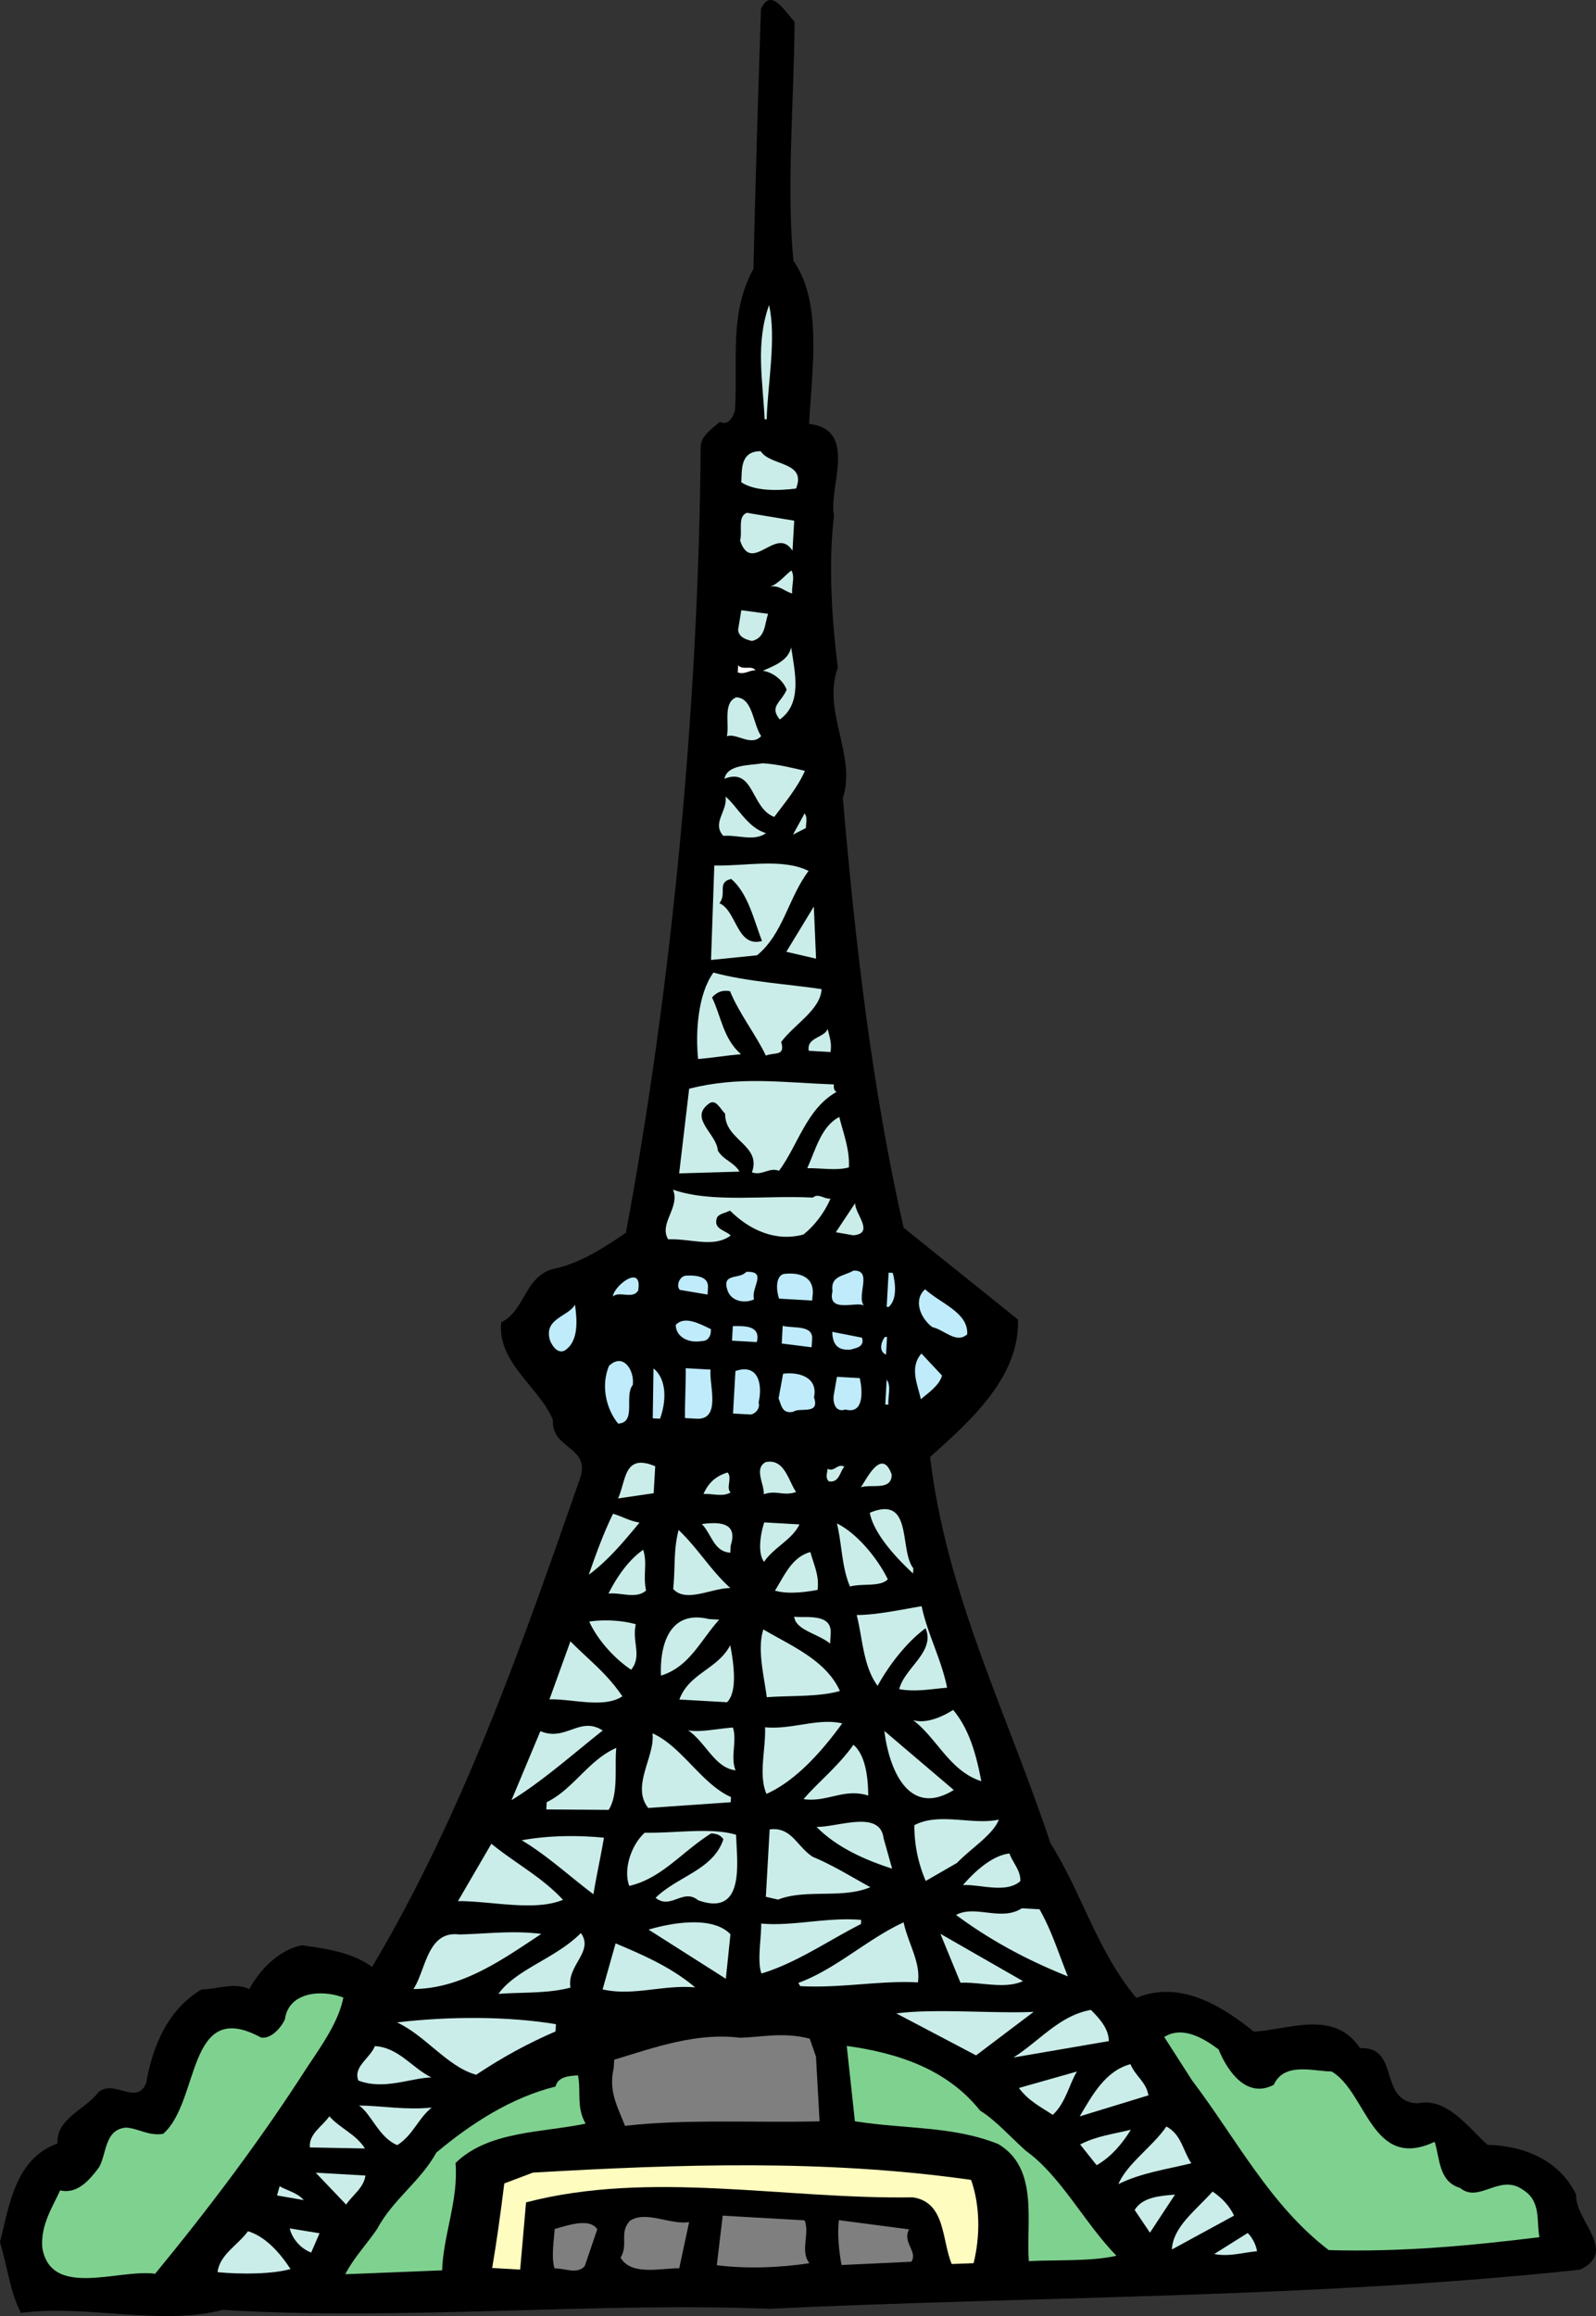 <svg xmlns="http://www.w3.org/2000/svg" width="196.684" height="285.278"><rect width="100%" height="100%" fill="#333333" stroke="none"/><path d="M97.914 2.664c-.047 9.86-1.012 20.051-.14 29.45 3.554 5.07 2.331 13.066 1.933 20.09 6.106.73 2.371 7.82 3.07 11.316-.734 6.105-.23 13.05.47 18.726-1.97 5.395 2.335 10.762.624 16.043 1.54 18.02 3.598 35.809 7.488 52.938l14.09 11.304c.235 7.055-5.836 12.473-10.828 16.93 1.984 16.89 9.59 31.793 14.84 47.59 3.879 6.113 5.656 13.129 10.57 19.043 5.38-2.254 10.574.988 14.492 4.156 4.368-.262 9.891-2.765 13.075 2.024 5.007-.227 2.191 6.53 7.043 6.804 3.632-.816 6.238 2.918 8.675 5.106 4.602.133 8.856 1.914 10.918 6.129-.18 3.191 5.243 6.957.5 9.25-32.73 3.515-66.652 3.25-99.914 4.816-21.597-.844-45.55 1.504-67.375.137-7.543 2.004-16.867-.703-24.867.375C1.305 282.516.86 279.03 0 276.164c1.156-4.543 1.867-10.265 7.094-12.148-.207-3.086 3.574-4.277 4.969-6.246 1.894-1.813 4.769 1.68 5.957-1.2.773-4.566 2.695-9.066 6.804-11.523 1.922-.02 4.024-.922 5.895-.047 1.285-2.363 3.601-4.793 6.453-5.398 3.05.43 6.226.867 8.687 2.672 11.188-18.828 18.38-39.426 25.57-60.02 1.516-4.14-3.503-3.656-3.296-7.36-1.567-3.933-6.899-7.054-6.36-12.015 3.032-1.496 2.903-5.984 6.786-6.66 3.113-.719 6.171-2.723 8.574-4.379 5.707-30.539 8.953-65.062 9.215-96.684-.051-1.41 1.277-2.23 2.359-3.195 1.117.574 1.707-.8 1.871-1.43.363-6.382-.726-11.953 2.274-17.418.242-11 .59-21.609.921-31.964 1.188-2.88 3.051.43 4.141 1.515"/><path fill="#caede9" d="m94.484 51.649-.254-.012c-.234-4.883-1.136-9.29.543-14.059.926 4.024-.168 9.723-.289 14.07m3.614 8.532c-2.192.262-5.012.355-6.743-.77.086-1.53-.164-3.851 2.395-3.832 1.176 1.86 5.695 1.22 4.348 4.602m-.434 7.66c-1.996-3.187-5.039 3.043-6.46-1.266.32-1.132-.345-2.964.835-3.41l5.836.973-.21 3.703m-.044 5.25c-.887-.18-1.601-1.117-2.773-.8 1.043-.325 2.011-1.551 2.68-2.024.464.793.023 1.793.093 2.824m-2.961 2.52c-.457 1.254-.293 2.93-1.984 3.343-.758-.168-1.637-.476-1.715-1.375l.394-2.414 3.305.446m1.438 13.015c-1.32-1.61.117-2.043.847-3.664-.445-1.18-1.672-2.144-2.941-2.344 1.312-.566 3.144-1.23 3.496-2.875.46 3.098 1.402 6.868-1.402 8.883"/><path fill="#fff" d="M93.11 82.567c-.766-.043-1.313.562-2.192.257l.05-.894c.477.668 1.669-.031 2.141.637"/><path fill="#caede9" d="M93.8 90.672c-1.226 1.34-3.046-.43-4.226.016.344-1.516-.531-4.13 1.172-4.801 2.043.117 1.996 3.187 3.055 4.785m5.394 4.278c-.882 2-2.394 3.835-3.78 5.675-2.888-1.058-2.47-6.16-6.138-4.703.356-1.773 3.04-1.621 4.72-1.906 1.788.101 3.808.598 5.198.933m-4.793 7.668c-1.468 1.07-3.468.188-5.27.34-1.444-1.617.56-3.039.278-4.847 1.465 1.234 2.727 3.867 4.992 4.507m4.903-.617-1.582.805 1.43-2.606c.359.407.19 1.164.152 1.801m.34 5.274c-2.493 3.312-3.13 7.761-6.352 10.394l-5.668.574.402-11.632c3.84.09 8.38-.934 11.618.664"/><path d="M93.902 115.91c-3.12.848-3.113-3.761-5.242-4.652.969-1.227-.363-2.582 1.453-2.992 2.075 1.781 2.785 5.023 3.79 7.644"/><path fill="#caede9" d="m96.902 117.235 3.391-5.57.273 6.417zm4.348 4.601c-.145 2.55-3.316 4.293-4.98 6.504.539 1.824-.84 1.234-1.887 1.684-1.262-2.633-3.293-5.18-4.418-7.934-1.012-.187-1.672.16-2.219.77 1.145 2.37 1.375 5.074 3.57 6.992-1.8.152-3.48.441-5.285.594-.328-3.22-.058-7.946 1.887-10.649 4.164 1.133 9.27 1.422 13.332 2.04m1.098 7.745-2.68-.152c-.29-1.684 1.879-1.559 2.328-2.688.207.91.543 1.7.352 2.84m.414 3.992c-.016.258-.043.766.332.918-3.707 2.094-4.727 6.516-7.086 9.715-1.254-.457-2.086.649-3.34.192 1.215-3.387-3.363-3.907-3.305-7.23-.61-.548-1.168-1.99-2.11-1.145-2.28 1.793 1.071 3.644 1.212 5.703.7 1.191 1.969 1.394 2.672 2.586l-7.442.218 1.235-10.433c6.234-1.567 11.312-.766 17.832-.524m1.851 10.223c-1.562.426-3.46.063-5.129.094 1.024-2.246 1.704-5.153 3.946-6.309.523 2.082 1.304 4.047 1.183 6.215m-2.269 3.843c-.739 1.75-1.985 3.345-3.324 4.419-3.512.953-6.754-.637-9.055-2.946-.66.344-1.172.317-1.582.805-.598 1.504 1.062 1.598 1.664 2.274-2.137 1.543-4.762.367-7.711.457-1.168-1.989 1.5-3.887.605-6.114 4.77 1.68 11.489.657 17.235.98.672-.6 1.394.208 2.168.126m2.816 4.515-2.156-.378 2.383-3.582c-.074 1.277 2.476 3.726-.227 3.96"/><path fill="#bfebfb" d="M106.46 160.809c-.862-.563-4.538 1.023-3.87-1.758-.274-1.934 1.387-1.84 2.578-2.543 2.441-.117.34 3.094 1.293 4.3m3.559-4.023c.32 1.172.585 3.235-.497 4.2l-.253-.016.238-4.211.512.027m-17.09 3.255c-1.184.573-2.832.222-3.27-1.083-.77-2.222 1.485-1.324 2.309-2.3 2.695-.106.531 1.949.96 3.382m7.188-.23-.023.383-4.086-.235c-.332-.914-.485-2.715.558-3.039 2.192-.262 3.942.48 3.551 2.89m-12.867-1.245-.05.894-3.427-.578c-.48-.539-.03-1.668.743-1.754 1.156-.058 2.816.035 2.734 1.438m31.945 5.789c-1.347 1.203-2.785-.543-4.304-.887-1.473-1.105-2.371-3.336-.887-4.66 1.95 1.777 5.344 2.867 5.191 5.547m-40.55-5.383c-.704 1.113-2.305 0-3.114.723.074-1.278 3.696-4.145 3.114-.723m-9.129 7.421c-.918.333-1.496-.726-1.723-1.25-.867-2.737 2.219-2.944 3.07-4.437.176 1.422.64 4.52-1.347 5.688m18.082-2.684c.086.774-.344 1.516-1.11 1.473-1.55.297-3.175-.438-3.215-1.977 1.094-1.218 3.079-.078 4.325.504m12.476 1.348-.054.894-3.684-.464.121-2.172c1.39.336 3.852-.164 3.617 1.742m-6.804.254-3.063-.172.102-1.79c1.539-.038 3.46-.058 2.96 1.962m12.965-.543c.32 1.172-.71 1.242-1.363 1.46-1.672.16-2.266-.64-2.308-2.179l3.671.719m2.957 2.09c-1-.442-.543-1.696-.132-2.184l.257.012-.125 2.172m6.899 2.57c-.328 1.262-1.79 2.203-2.602 2.926-.406-1.817-1.441-3.926.067-5.633l2.535 2.707m-38.106 1.16c-1.101 1.348.508 4.64-1.808 4.766-1.434-1.746-2.168-4.606-1.13-7.11 1.759-1.691 3.169.567 2.938 2.344m9.586-1.886c-.23 1.78 1.43 6.355-1.882 6.039l-1.274-.07c-.02-1.923.117-4.348.094-6.141l3.062.171m5.918 4.051c.219.653-.336 1.39-.98 1.48l-2.172-.12.297-5.235c2.875-.992 3.36 1.727 2.855 3.875m6.825-.637c.769 2.223-1.735 1.184-2.536 1.778-1.425.305-1.488-.852-1.828-1.64l.559-3.044c2.062-.265 4.324.504 3.805 2.906m5.64-2.367c.309 1.297.64 4.52-1.758 3.871-1.304.438-1.61-.988-1.43-1.875l.38-2.156 2.808.16m3.527 3.274-.382-.02.175-3.066c.594.805.137 2.058.207 3.086m-28.144 1.73-.895-.05.094-6.145c1.715 1.379 1.555 4.187.8 6.195"/><path fill="#caede9" d="M109.887 181.625c.011 2.047-2.496 1.137-3.801 1.574.695-.984 2.586-4.976 3.8-1.574m-11.776 2.149c-1.567.55-2.419-.27-3.985.28.074-1.273-1.23-3.14.223-3.956 2.336-.504 2.816 2.34 3.761 3.676m5.941-3.121c-.546.609-.624 2.011-1.894 1.812-.488-.414-.199-1.035-.168-1.547.871.434 1.192-.699 2.063-.265m-23.496 3.273-4.39.645c1.023-2.247.702-5.594 4.581-3.965l-.191 3.32m9.485-.102c-.93.59-2.185.133-3.34.196.59-1.375 1.534-2.219 2.968-2.649.602.672-.238 1.907.371 2.453m22.52 9.352-.036.637c-2.066-1.91-4.843-4.887-5.335-7.477 5.378-2.254 3.582 4.559 5.37 6.84m-3.148 1.355c-.953.973-3.101.465-4.66.887-1.02-2.363-.988-5.176-1.61-7.773 2.618 1.3 5.122 4.515 6.27 6.886m-30.597-6.991c-1.926 2.323-3.848 4.648-6.258 6.433.918-2.637 1.832-5.149 2.992-7.516 1.133.32 1.996.883 3.266 1.082m19.71.227c-.875 1.87-3.238 2.89-4.359 4.617-.836-1.07-.445-3.48.02-4.863l4.34.246m-8.474 2.59-.05.894c-2.043-.117-2.3-2.308-3.512-3.527 2.063-.27 4.496-.258 3.563 2.633m-.043 5.25c-2.305-.004-5.485 1.867-7.047.11.285-2.802.012-4.735.668-7.263 2.43 2.317 3.945 4.965 6.379 7.153m10.746.226c-1.55.297-3.746.555-5.254.086 1.121-1.726 2.027-4.113 4.367-4.746.422 1.563 1.117 2.879.887 4.66m-21.137.078c-1.215 1.086-3.086.211-4.633.38 1.012-1.993 2.41-4.09 4.278-5.395.547 1.695-.047 3.074.355 5.015m37.102 11.973c-1.93.148-3.875.547-5.903.176.664-2.649 4.489-4.61 3.246-7.5-2.273 1.664-4.48 4.484-5.91 7.094-1.785-2.407-1.843-5.868-2.578-8.727 2.434.008 5.676-.703 8.004-1.082.703 3.371 2.442 6.543 3.14 10.039m-14.347-6.707-.07 1.277c-1.469-1.238-4.262-1.652-4.422-3.324 1.27.2 4.637-.508 4.492 2.047m-13.734-1.68c-2.324 2.559-3.664 5.813-7.18 6.895-.168-3.852 1.102-8.137 5.902-6.965l1.278.07m-10.282.571c-.503 2.148.805 3.886-.574 5.601-2.097-1.402-4.144-3.695-5.168-5.93 1.809-.28 4.106-.148 5.742.329m25.149 8.218c-2.606.746-6.05.551-9.008.766-.36-2.707-1.2-5.957-.422-8.348 3.344 1.985 7.727 3.77 9.43 7.582m-13.91 1.387-5.871-.336c1.207-3.262 4.691-3.703 6.27-6.687.394 2.07.956 5.691-.4 7.023m-12.893-.734c-2.266 1.535-6.29.281-8.99.383l2.587-7.153c2.422 2.446 4.39 3.836 6.402 6.77m44.231 10.457c-3.899-1.246-5.461-5.305-8.41-7.524 1.511.47 3.476-.316 4.94-1.254 2.04 2.418 2.88 5.668 3.47 8.778m-17.14-7.121c-2.224 3.074-5.52 6.984-9.333 8.687-1.016-2.363-.07-5.512-.172-8.207 3.313.317 6.469-1.168 9.504-.48m13.751 8.206c-5.708 3.52-8.032-2.89-8.552-7.273l8.551 7.274m-27.226-7.696c.55 1.57-.34 3.696.34 5.27-2.548-.274-3.65-3.41-5.868-4.945 1.266.328 3.598-.18 5.528-.325m-16.032.368c-3.351 2.628-7.398 6.238-11.246 8.582l3.559-8.504c3.125 1.328 4.847-1.903 7.687-.078m15.801 8.199-.035.64-10.16.704c-2.153-2.688.875-6.356.523-9.196 3.621 1.617 6.05 6.238 9.672 7.852m16.914-.188c-3.02-.941-5.043.864-7.965.442 1.649-1.953 4.332-4.11 6.145-6.696 1.586 1.371 1.804 4.332 1.82 6.254m-31.043-5.867c-.25 2.164.32 5.656-.945 7.633l-7.684-.055.051-.894c3.293-1.606 5.164-5.211 8.578-6.684m47.141 8.833c-.746 1.878-3.266 3.398-5.168 5.339l-3.844 2.215a17.265 17.265 0 0 1-1.402-6.867c3.039-1.621 7.172.023 10.414-.688m-13.153 6.039c-2.89-.933-6.648-2.43-9.312-5.14 2.687.023 7.805-2.118 8.25 1.363l1.062 3.777m-9.777-1.453c2.504 1.04 4.727 2.445 7.09 3.734-3.414 1.47-7.953.188-11.36 1.532l-1.515-.344.469-8.3c2.71-.356 3.34 2.112 5.316 3.378M90.715 226c.074 3.207 1.21 10.184-4.688 8.059-1.836-1.516-3.398 1.215-5.234-.301 2.715-2.66 7.113-3.437 8.352-7.207-.352-.535-.856-.687-1.497-.727-3.582 2.23-6.078 5.547-10.101 6.47-.777-2.095.293-5.106 1.91-6.552 3.711.082 8.234-.683 11.258.258m35.023 5.707c-1.754 1.567-5.015.356-7.074.492 1.371-1.586 3.54-3.64 5.73-3.898.446 1.176 1.415 2.129 1.344 3.406m-51.312-5.351c-.383 2.28-.899 4.558-1.293 6.968-2.945-2.218-5.742-4.808-8.84-6.652 3.234-.582 6.695-.64 10.133-.316m-5.043 7.652c-3.543 1.461-8.848.137-12.945.16l4.117-7.066c3.058 2.48 6.172 4.062 8.828 6.906m58.719 1.164c1.515 2.649 2.375 5.512 3.5 8.266-4.883-1.942-9.485-4.383-13.786-7.57 2.375-1.274 5.586.828 8.114-.82l2.172.124m-22.004 1.82c-4.09 2.075-7.957 4.797-12.258 6.09-.559-1.441 0-4.48-.035-6.148 3.949.351 8.117-.82 12.32-.453l-.027.511m7.019 7.188c-4.597-.262-9.52.738-14.5.457l-.234-.398c4.578-1.66 8.508-5.407 12.976-7.458.5 2.461 2.149 4.989 1.758 7.399m12.946-.16c-2.239 1.027-5.258.086-7.696.203l-2.476-6.031 10.171 5.828m-36.046-5.766-.567 5.477-9.52-6.051c2.868-.86 7.915-1.727 10.087.574m-19.711 6.563c-2.73.742-5.926.558-8.883.777 2.223-3.078 7.035-4.34 10.16-7.492 1.664 2.273-1.766 4-1.277 6.715m-3.595-6.61c-4.66 3.067-9.733 6.75-15.757 6.79 1.543-2.344 1.692-7.204 5.633-6.723 3.336-.067 6.562-.524 10.125-.067m18.961 6.59c-3.95-.355-7.617 1.102-11.41.246l1.601-5.672c3.504 1.48 6.88 2.953 9.809 5.426m50.98 6.613-11.765 2.02c3.187-1.996 5.672-5.184 9.554-5.86 1.09 1.086 2.172 2.301 2.211 3.84m-16.362 1.758L110.464 248c4.777-.625 11.91.035 16.918-.191l-7.094 5.36"/><path fill="#7fd190" d="M156.969 256.793c1.316-2.87 4.96-1.64 7.136-1.644 4.336 2.554 4.934 12.32 12.7 8.664.648 2.086.488 4.894 3.132 5.687 2.325 1.922 4.84-1.777 7.676.18 2.352 1.414 1.703 3.808 2.098 5.883-8.512 1.05-17.008 1.847-25.961 1.593-7.242-5.53-11.387-13.71-16.867-20.937l-3.41-5.316c2.257-1.41 4.859.148 6.699 1.53 1.125 2.759 3.496 6.095 6.797 4.36m-114.656-10.75c-.551 2.914-2.637 5.867-4.458 8.582-5.62 8.774-11.996 17.25-18.738 25.446-4.445-.637-12.855 3.109-13.906-3.223-.223-2.832 1.312-5.05 2.195-7.05 2.149.507 3.66-1.329 4.77-2.802.988-1.61.652-4.703 3.355-4.93 1.532.087 2.758 1.051 4.567.77 4.582-3.965 2.882-16.87 12.074-11.863 1.27.2 2.504-1.266 2.945-2.266.446-3.304 4.438-3.718 7.196-2.664"/><path fill="#caede9" d="m68.512 249.328-.051.891c-3.414 1.473-6.59 3.21-9.781 5.336-3.532-.969-6.258-4.84-9.754-6.445 6.578-.782 13.75-.754 19.586.218"/><path fill="#7f7f7f" d="m100.559 253.328.441 7.965c-7.95.188-16.633-.305-23.98.555-.891-2.356-2.067-4.215-1.387-7.121l.055-1.024c4.953-1.507 10.183-3.386 15.523-2.703 2.824-.093 5.293-.722 8.574.106l.774 2.222"/><path fill="#7fd190" d="M120.797 259.985c1.855 1.132 3.785 3.289 5.613 4.93 4.309 3.066 7.3 8.995 11.176 12.933-3.117.719-7.203.484-10.797.664-.371-4.758 1.29-11.453-3.789-14.43-5.637-2.242-11.426-1.804-17.645-2.797l-1.007-9.28c6.351.874 12.386 2.882 16.449 7.98"/><path fill="#caede9" d="m141.527 258.09-8.472 2.594c1.554-2.602 3.133-5.586 6.254-6.434.68 1.578 1.93 2.16 2.218 3.84m-11.793 2.406c-1.48-.984-2.976-1.707-4.168-3.312l7.16-2.028c-.84 1.235-1.374 3.895-2.992 5.34m-76.582-4.616c-2.695.105-5.851 1.589-8.988.386-.672-1.703 1.438-2.735 2.035-4.238 2.938.168 4.586 2.695 6.953 3.851"/><path fill="#7fd190" d="M71.227 255.63c.402 1.94-.227 3.956.941 5.944-5.188 1.114-11.961.856-16.031 4.852.386 4.504-1.535 9.004-1.649 13.223l-11.937.476c1.012-1.992 2.644-3.695 3.902-5.543 2.004-3.726 5.328-5.844 7.324-9.445 4.305-3.598 9.223-6.774 14.68-8.129.328-1.262 1.742-1.309 2.77-1.379"/><path fill="#caede9" d="M146.813 266.461c-2.985.727-6.215 1.184-8.985 2.563 1.04-2.5 4.235-4.625 5.914-7.094 1.863 1.004 2.008 2.933 3.07 4.531m-7.449-4.137c-.988 1.606-2.367 3.325-4.218 4.372l-2.032-2.551c1.98-1.04 4.172-1.301 6.25-1.82M53.2 259.598c-1.75 1.437-2.243 3.328-4.235 4.625-2.254-.895-3.238-3.899-4.719-4.879 2.688.023 5.73.582 8.953.254m-8.23 5.039-6.781-.129c-.16-1.676 1.558-2.602 2.398-3.836 1.324 1.484 3.328 2.238 4.383 3.965"/><path fill="#fffcbf" d="M119.672 268.504c1.101 3.137 1.148 6.852.312 10.262l-2.695.101c-1.242-2.886-.719-7.593-4.781-8.21-15.899.25-32.34-3.376-47.68.617l-.726 8.28-3.45-.194c.582-3.426 1.016-6.602 1.493-10.418l3.53-1.332c17.864-1.036 35.958-1.668 53.997.894"/><path fill="#caede9" d="m152.082 272.906-7.668 4.176c.16-2.808 2.832-4.707 5.02-7.14 1.23.836 2.074 1.78 2.648 2.964m-10.367 2.102-1.887-2.797c.985-1.61 3.172-1.742 4.973-1.894l-3.086 4.691m-96.68-7.039c-.215 1.527-1.539 2.348-2.379 3.578l-3.746-3.926 6.125.348m109.871 9.328c-1.804.152-3.37.703-5.273.34l4.12-2.586c.49.414 1.067 1.473 1.153 2.246m-117.468-6.301-3.301-.574.324-1.133c.992.57 2.133.762 2.977 1.707"/><path fill="#7f7f7f" d="M112.027 274.598c-.863 1.617 1.121 2.754.285 3.988l-8.605.406c-.297-1.55-.547-3.87-.324-5.527l8.644 1.133m-12.875-1.113c.68 1.574-.597 3.804.598 5.28-3.617.567-7.852.708-11.414.25l.73-6.105 10.086.575m-15.445 5.905c-2.309-.003-5.945.942-7.227-1.308.989-1.61-.21-3.082 1.153-4.543 1.996-1.297 4.965.54 7.293.16l-1.219 5.692m-11.641-.278c-.96 1.098-2.449.247-3.73.301-.434-1.433-.05-3.59.02-4.867 1.562-.422 4.308-1.418 5.25.043l-1.54 4.524"/><path fill="#caede9" d="M38.348 277.453c-1.254-.457-2.336-1.672-2.645-2.968l3.68.593-1.035 2.375m-2.548 2.032c-2.214.64-6.187.671-8.987.382.25-2.16 2.496-3.316 3.746-5.035 2.14.633 3.945 2.656 5.242 4.653"/></svg>

